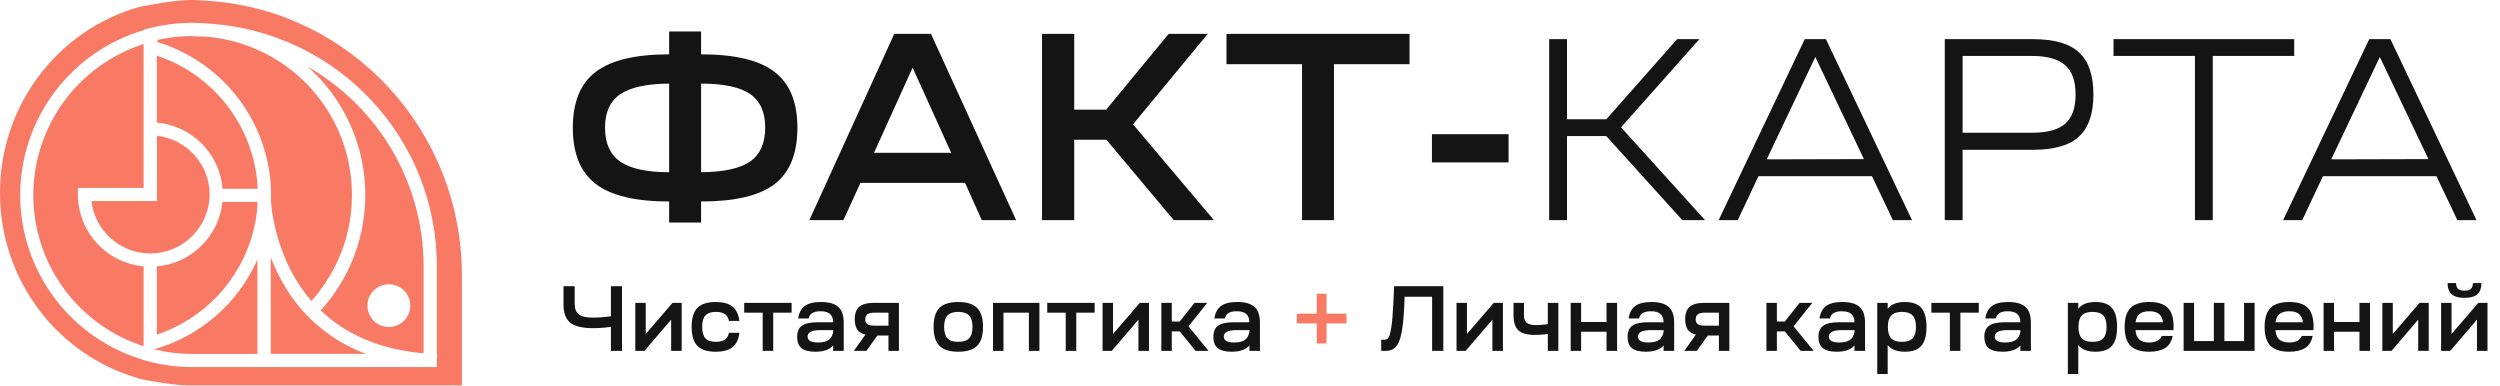 <?xml version="1.0" encoding="UTF-8"?>
<svg xmlns="http://www.w3.org/2000/svg" width="822" height="127" viewBox="0 0 822 127" fill="none">
  <path d="M83.113 76.697C83.915 73.724 84.429 70.681 84.649 67.61V66.406H73.138C72.567 71.882 70.103 76.991 66.168 80.856C62.233 84.722 57.072 87.105 51.567 87.596V110.03C59.167 107.48 66.02 103.105 71.522 97.291C77.023 91.478 81.004 84.405 83.113 76.697Z" fill="#F97A64"></path>
  <path d="M103.836 24.455C113.21 33.959 118.913 46.456 119.94 59.741C120.053 61.216 120.108 62.703 120.105 64.161C120.124 78.178 114.89 91.697 105.429 102.071C110.104 106.508 115.622 109.97 121.659 112.252C126.945 114.287 132.863 115.601 139.279 116.172V87.496C139.273 74.199 135.751 61.138 129.066 49.629C122.381 38.12 112.77 28.569 101.201 21.938C102.102 22.755 102.983 23.589 103.836 24.455ZM127.858 93.461C129.253 93.462 130.617 93.874 131.778 94.647C132.938 95.42 133.842 96.519 134.375 97.803C134.909 99.088 135.048 100.501 134.776 101.865C134.503 103.229 133.831 104.481 132.844 105.464C131.857 106.447 130.599 107.116 129.231 107.387C127.862 107.658 126.443 107.519 125.154 106.987C123.864 106.455 122.762 105.553 121.987 104.397C121.212 103.241 120.798 101.882 120.798 100.492C120.801 98.629 121.546 96.843 122.87 95.527C124.194 94.211 125.988 93.472 127.858 93.473V93.461Z" fill="#F97A64"></path>
  <path d="M51.567 18.296V40.309C57.168 40.816 62.408 43.279 66.363 47.261C70.319 51.243 72.736 56.489 73.187 62.073H84.73C84.71 61.631 84.687 61.192 84.655 60.753C83.965 51.212 80.454 42.088 74.566 34.532C68.677 26.976 60.675 21.327 51.567 18.296Z" fill="#F97A64"></path>
  <path d="M49.397 83.352H49.434C54.551 83.334 59.457 81.319 63.099 77.738C66.741 74.158 68.829 69.298 68.915 64.201V63.941C68.91 59.169 67.143 54.566 63.951 51.009C60.759 47.452 56.364 45.189 51.605 44.651V66.107H30.072C30.613 70.841 32.88 75.212 36.442 78.391C40.005 81.57 44.614 83.336 49.397 83.352Z" fill="#F97A64"></path>
  <path d="M120.255 116.346L120.096 116.285C113.528 113.796 107.525 110.025 102.441 105.192L102.403 105.23L100.858 103.61C100.531 103.269 100.212 102.923 99.896 102.576L99.748 102.415C99.458 102.083 99.169 101.751 98.879 101.416L98.711 101.219C98.421 100.881 98.131 100.544 97.873 100.203L97.76 100.061C97.493 99.727 97.232 99.39 96.975 99.051C96.951 99.016 96.925 98.984 96.902 98.953C96.638 98.604 96.38 98.254 96.129 97.902C96.082 97.835 96.036 97.769 95.987 97.705C95.743 97.361 95.505 97.016 95.273 96.672C95.227 96.605 95.184 96.539 95.14 96.473C94.903 96.12 94.668 95.765 94.442 95.407C94.424 95.378 94.404 95.349 94.387 95.318C94.166 94.974 93.952 94.625 93.743 94.278L93.648 94.125C93.439 93.773 93.233 93.421 93.03 93.069L92.912 92.858C92.715 92.508 92.52 92.159 92.332 91.81C92.3 91.752 92.268 91.694 92.239 91.633C92.045 91.275 91.86 90.917 91.677 90.562L91.66 90.528C91.474 90.164 91.297 89.8 91.121 89.439L91.034 89.254C90.866 88.908 90.703 88.561 90.547 88.215C90.515 88.146 90.483 88.079 90.454 88.013C90.295 87.661 90.141 87.311 89.99 86.965C89.973 86.921 89.956 86.878 89.935 86.835C89.79 86.494 89.645 86.156 89.509 85.819L89.466 85.709C89.324 85.362 89.191 85.016 89.057 84.672L89.014 84.565V116.346H120.255Z" fill="#F97A64"></path>
  <path d="M84.645 116.367V85.311C81.513 92.428 76.84 98.767 70.961 103.874C65.082 108.981 58.142 112.73 50.639 114.851C54.64 115.831 58.743 116.34 62.863 116.367H84.645Z" fill="#F97A64"></path>
  <path d="M89 60.466C89.131 62.291 89.165 64.123 89.102 65.952V65.998C89.113 66.125 89.125 66.258 89.136 66.396V66.492C89.151 66.636 89.165 66.78 89.18 66.948C89.18 66.98 89.18 67.011 89.18 67.043C89.197 67.208 89.215 67.378 89.235 67.557C89.235 67.589 89.235 67.621 89.235 67.652C89.256 67.845 89.279 68.037 89.305 68.23V68.313C89.331 68.51 89.357 68.715 89.386 68.925V69.004C89.415 69.217 89.447 69.436 89.481 69.665C89.481 69.694 89.481 69.725 89.481 69.757C89.516 69.985 89.551 70.219 89.591 70.459C89.591 70.499 89.606 70.542 89.612 70.586C89.65 70.82 89.693 71.059 89.736 71.305L89.763 71.458C89.806 71.7 89.852 71.951 89.902 72.205C89.902 72.26 89.925 72.315 89.933 72.373C89.983 72.627 90.038 72.887 90.09 73.15C90.105 73.207 90.116 73.268 90.128 73.326C90.183 73.591 90.244 73.863 90.304 74.137C90.304 74.195 90.331 74.252 90.345 74.313C90.406 74.602 90.472 74.873 90.542 75.162C90.557 75.217 90.568 75.275 90.583 75.329C90.655 75.618 90.731 75.921 90.806 76.225C90.82 76.271 90.832 76.32 90.846 76.369C90.927 76.681 91.012 76.998 91.101 77.319C91.101 77.353 91.119 77.388 91.13 77.423C91.217 77.74 91.31 78.061 91.42 78.387L91.446 78.474C91.545 78.806 91.649 79.144 91.756 79.481L91.8 79.62C91.904 79.949 92.014 80.281 92.127 80.616C92.145 80.674 92.165 80.732 92.185 80.789C92.295 81.118 92.411 81.451 92.533 81.785L92.603 81.979C92.721 82.308 92.846 82.643 92.974 82.978L93.052 83.18C93.182 83.515 93.316 83.853 93.452 84.191C93.481 84.26 93.507 84.326 93.536 84.393C93.675 84.736 93.826 85.077 93.971 85.421C93.997 85.487 94.026 85.55 94.055 85.614C94.208 85.963 94.365 86.316 94.527 86.668L94.605 86.832C94.773 87.196 94.944 87.557 95.124 87.921L95.188 88.048C95.373 88.426 95.564 88.802 95.767 89.18L95.802 89.246C95.999 89.624 96.202 90 96.414 90.378L96.457 90.459C96.666 90.834 96.882 91.21 97.106 91.585L97.182 91.718C97.4 92.082 97.623 92.445 97.851 92.809L97.953 92.971C98.179 93.326 98.41 93.684 98.648 94.039C98.686 94.097 98.726 94.154 98.764 94.215C99.002 94.567 99.245 94.917 99.497 95.269L99.625 95.448C99.874 95.796 100.131 96.145 100.396 96.493L100.529 96.664C100.796 97.014 101.069 97.362 101.349 97.709L101.474 97.862C101.763 98.21 102.053 98.559 102.343 98.91L102.384 98.953C110.982 89.402 115.73 77.02 115.715 64.19C115.715 62.845 115.666 61.471 115.561 60.105C114.648 47.855 109.42 36.321 100.8 27.538C92.18 18.756 80.722 13.29 68.45 12.107H68.392C66.592 12 64.972 11.948 63.433 11.948V11.853H63.341C59.447 11.843 55.565 12.265 51.766 13.112V13.825C61.967 16.955 70.981 23.084 77.625 31.407C84.269 39.73 88.234 49.859 89 60.466Z" fill="#F97A64"></path>
  <path d="M69.511 0.358L68.511 0.289C66.549 0.098 64.561 0 62.55 0C56.721 0 45.7 2.31 45.7 2.31C19.374 9.733 0.044 34.22 7.34156e-05 63.298C-0.043 92.376 19.223 116.909 45.549 124.401H45.57C46.053 124.54 46.536 124.672 47.019 124.797C47.019 124.797 56.89 126.711 61.984 126.749H151.883V90.626C151.883 42.983 115.617 3.941 69.511 0.358ZM143.624 118.523V120.688H62.848C57.771 120.655 52.721 119.945 47.833 118.578V118.552C36.004 115.182 25.593 108.077 18.166 98.305C10.738 88.534 6.696 76.624 6.647 64.367C6.598 52.11 10.545 40.168 17.894 30.338C25.243 20.508 35.597 13.321 47.398 9.857V9.713L49.027 9.294C53.668 8.103 58.441 7.502 63.233 7.507H63.338C65.117 7.507 66.903 7.594 68.638 7.758H68.705L69.575 7.813C89.73 9.343 108.561 18.405 122.294 33.183C136.026 47.961 143.646 67.363 143.627 87.502V116.357H143.745L143.624 118.523Z" fill="#F97A64"></path>
  <path d="M47.223 87.592C41.317 87.033 35.831 84.302 31.835 79.933C27.839 75.563 25.62 69.868 25.609 63.956V61.791H47.223V14.457C36.683 17.861 27.495 24.503 20.979 33.431C14.463 42.36 10.953 53.115 10.953 64.154C10.953 75.193 14.463 85.949 20.979 94.877C27.495 103.805 36.683 110.448 47.223 113.852V87.592Z" fill="#F97A64"></path>
  <path d="M195.869 60.475C190.853 56.625 188.345 50.472 188.345 42.014C188.345 33.557 190.853 27.433 195.869 23.641C200.885 19.792 208.934 17.867 220.016 17.867V10.343H230.515V17.867C241.656 17.867 249.705 19.792 254.663 23.641C259.679 27.433 262.187 33.557 262.187 42.014C262.187 50.53 259.679 56.713 254.663 60.562C249.647 64.354 241.598 66.249 230.515 66.249V73.161H220.016V66.249C208.934 66.249 200.885 64.325 195.869 60.475ZM230.515 27.491V56.625C237.923 56.567 243.289 55.401 246.614 53.126C249.938 50.793 251.601 47.06 251.601 41.927C251.601 36.852 249.938 33.178 246.614 30.903C243.289 28.628 237.923 27.491 230.515 27.491ZM220.016 27.491C212.609 27.549 207.243 28.716 203.918 30.991C200.594 33.265 198.931 36.94 198.931 42.014C198.931 47.089 200.594 50.793 203.918 53.126C207.301 55.459 212.667 56.625 220.016 56.625V27.491ZM266.119 72.374L294.029 11.13H306.103L334.1 72.374H322.813L317.301 60.125H282.918L277.318 72.374H266.119ZM300.066 22.241L287.38 50.239H312.752L300.066 22.241ZM342.618 72.374V11.13H353.204V36.065H363.703L384.263 11.13H397.124L372.54 40.877L399.137 72.374H385.926L363.79 45.952H353.204V72.374H342.618ZM463.459 21.104H438.611V72.374H428.113V21.104H403.265V11.13H463.459V21.104ZM470.82 53.388V44.114H496.018V53.388H470.82ZM509.366 72.374V12.874H515.231V39.224H528.151L551.441 12.874H558.751L532.996 41.859L560.621 72.374H553.141L528.151 44.749H515.231V72.374H509.366ZM571.379 72.374H565.089L593.394 12.874H600.364L628.669 72.374H622.379L615.494 57.924H578.179L571.379 72.374ZM596.879 18.739L580.899 52.399L612.859 52.314L596.879 18.739ZM639.44 72.374V12.874H668.425C675.395 12.874 680.438 14.319 683.555 17.209C686.728 20.099 688.315 24.717 688.315 31.064C688.315 37.41 686.728 42.029 683.555 44.919C680.438 47.809 675.395 49.254 668.425 49.254H645.305V72.374H639.44ZM668.17 18.399H645.305V43.644H668.17C673.156 43.644 676.783 42.652 679.05 40.669C681.316 38.685 682.45 35.484 682.45 31.064C682.45 26.644 681.316 23.442 679.05 21.459C676.783 19.419 673.156 18.399 668.17 18.399ZM754.336 18.399H727.561V72.374H721.696V18.399H694.921V12.874H754.336V18.399ZM756.985 72.374H750.695L779 12.874H785.97L814.275 72.374H807.985L801.1 57.924H763.785L756.985 72.374ZM782.485 18.739L766.505 52.399L798.465 52.314L782.485 18.739Z" fill="#141414"></path>
  <path d="M195.004 107.899C191.459 107.899 188.947 107.292 187.468 106.076C186.01 104.861 185.281 102.886 185.281 100.151V94.104H188.957V99.817C188.957 101.478 189.403 102.663 190.294 103.372C191.185 104.081 192.765 104.436 195.034 104.436C196.695 104.436 198.64 104.294 200.868 104.01V94.104H204.514V115.374H200.868V107.474C198.842 107.758 196.887 107.899 195.004 107.899ZM211.893 115.374H208.885V99.574H212.319V109.814L221.13 99.574H224.138V115.374H220.674V105.104L211.893 115.374ZM235.312 115.647C232.557 115.647 230.552 114.999 229.296 113.703C228.04 112.406 227.412 110.33 227.412 107.474C227.412 104.618 228.04 102.542 229.296 101.245C230.552 99.948 232.557 99.3 235.312 99.3C237.763 99.3 239.606 99.796 240.842 100.789C242.078 101.782 242.837 103.362 243.121 105.529H239.687C239.465 104.476 239.009 103.716 238.32 103.251C237.631 102.785 236.649 102.552 235.373 102.552C233.793 102.552 232.648 102.947 231.939 103.737C231.23 104.506 230.876 105.752 230.876 107.474C230.876 109.196 231.23 110.452 231.939 111.242C232.648 112.011 233.793 112.396 235.373 112.396C236.629 112.396 237.601 112.163 238.29 111.697C238.999 111.211 239.465 110.452 239.687 109.419H243.121C242.858 111.566 242.098 113.146 240.842 114.159C239.606 115.151 237.763 115.647 235.312 115.647ZM260.282 102.795H254.236V115.374H250.772V102.795H244.695V99.574H260.282V102.795ZM268.12 115.647C266.054 115.647 264.534 115.263 263.562 114.493C262.59 113.703 262.103 112.467 262.103 110.786C262.103 109.044 262.63 107.808 263.684 107.079C264.757 106.33 266.489 105.955 268.879 105.955H273.954C273.913 104.699 273.559 103.787 272.89 103.22C272.242 102.633 271.209 102.339 269.791 102.339C268.636 102.339 267.745 102.531 267.117 102.916C266.489 103.281 266.074 103.878 265.871 104.709H262.438C262.721 102.825 263.451 101.458 264.625 100.607C265.8 99.736 267.563 99.3 269.912 99.3C272.546 99.3 274.45 99.837 275.625 100.911C276.82 101.984 277.417 103.706 277.417 106.076V115.374H273.954V113.581C272.779 114.959 270.834 115.647 268.12 115.647ZM265.537 110.664C265.537 111.961 266.671 112.609 268.94 112.609C270.5 112.609 271.675 112.325 272.465 111.758C273.255 111.191 273.751 110.3 273.954 109.084V108.537H269.791C266.955 108.537 265.537 109.246 265.537 110.664ZM280.736 115.374L284.564 110.026C283.349 109.743 282.458 109.196 281.89 108.386C281.323 107.555 281.04 106.421 281.04 104.982C281.04 103.078 281.536 101.701 282.528 100.85C283.541 99.999 285.162 99.574 287.39 99.574H295.563V115.374H292.13V110.33H288.484L284.868 115.374H280.736ZM285.233 103.311C284.747 103.656 284.503 104.213 284.503 104.982C284.503 105.752 284.747 106.299 285.233 106.623C285.719 106.927 286.529 107.079 287.663 107.079H292.13V102.795H287.663C286.549 102.795 285.739 102.967 285.233 103.311ZM308.878 101.245C310.175 99.948 312.241 99.3 315.077 99.3C317.913 99.3 319.979 99.948 321.275 101.245C322.572 102.542 323.22 104.618 323.22 107.474C323.22 110.33 322.572 112.406 321.275 113.703C319.979 114.999 317.913 115.647 315.077 115.647C312.241 115.647 310.175 114.999 308.878 113.703C307.602 112.406 306.964 110.33 306.964 107.474C306.964 104.618 307.602 102.542 308.878 101.245ZM311.522 103.737C310.793 104.506 310.428 105.752 310.428 107.474C310.428 109.196 310.793 110.452 311.522 111.242C312.271 112.011 313.456 112.396 315.077 112.396C316.718 112.396 317.903 112.011 318.632 111.242C319.381 110.452 319.756 109.196 319.756 107.474C319.756 105.752 319.381 104.506 318.632 103.737C317.903 102.947 316.718 102.552 315.077 102.552C313.456 102.552 312.271 102.947 311.522 103.737ZM326.507 115.374V99.574H341.76V115.374H338.296V102.795H329.941V115.374H326.507ZM359.923 102.795H353.876V115.374H350.412V102.795H344.335V99.574H359.923V102.795ZM365.538 115.374H362.53V99.574H365.963V109.814L374.775 99.574H377.783V115.374H374.319V105.104L365.538 115.374ZM385.28 115.374H381.847V99.574H385.28V105.712H387.893L392.755 99.574H396.948L390.78 107.292L397.373 115.374H393.119L387.893 108.963H385.28V115.374ZM404.97 115.647C402.903 115.647 401.384 115.263 400.412 114.493C399.44 113.703 398.953 112.467 398.953 110.786C398.953 109.044 399.48 107.808 400.533 107.079C401.607 106.33 403.339 105.955 405.729 105.955H410.803C410.763 104.699 410.408 103.787 409.74 103.22C409.092 102.633 408.059 102.339 406.641 102.339C405.486 102.339 404.595 102.531 403.967 102.916C403.339 103.281 402.924 103.878 402.721 104.709H399.288C399.571 102.825 400.3 101.458 401.475 100.607C402.65 99.736 404.412 99.3 406.762 99.3C409.396 99.3 411.3 99.837 412.475 100.911C413.67 101.984 414.267 103.706 414.267 106.076V115.374H410.803V113.581C409.629 114.959 407.684 115.647 404.97 115.647ZM402.387 110.664C402.387 111.961 403.521 112.609 405.79 112.609C407.35 112.609 408.525 112.325 409.315 111.758C410.105 111.191 410.601 110.3 410.803 109.084V108.537H406.641C403.805 108.537 402.387 109.246 402.387 110.664ZM454.141 115.374V111.697H455.235C455.802 111.697 456.237 111.475 456.541 111.029C456.865 110.563 457.169 109.449 457.453 107.687C457.736 105.924 457.959 103.321 458.121 99.877L458.395 94.104H474.559V115.374H470.883V97.568H461.828L461.737 100.242C461.555 104.314 461.241 107.423 460.795 109.571C460.37 111.697 459.752 113.196 458.942 114.067C458.152 114.939 457.027 115.374 455.569 115.374H454.141ZM481.914 115.374H478.905V99.574H482.339V109.814L491.151 99.574H494.159V115.374H490.695V105.104L481.914 115.374ZM497.645 99.574H501.078V103.646C501.078 104.8 501.382 105.631 501.99 106.137C502.598 106.643 503.651 106.897 505.15 106.897C505.981 106.897 507.236 106.795 508.918 106.593V99.574H512.382V115.374H508.918V109.814C507.5 110.016 506.082 110.117 504.664 110.117C502.112 110.117 500.299 109.611 499.225 108.598C498.172 107.585 497.645 105.935 497.645 103.646V99.574ZM516.441 115.374V99.574H519.875V105.864H528.231V99.574H531.694V115.374H528.231V109.084H519.875V115.374H516.441ZM541.167 115.647C539.1 115.647 537.581 115.263 536.609 114.493C535.637 113.703 535.15 112.467 535.15 110.786C535.15 109.044 535.677 107.808 536.73 107.079C537.804 106.33 539.536 105.955 541.926 105.955H547C546.96 104.699 546.605 103.787 545.937 103.22C545.289 102.633 544.256 102.339 542.838 102.339C541.683 102.339 540.792 102.531 540.164 102.916C539.536 103.281 539.121 103.878 538.918 104.709H535.485C535.768 102.825 536.497 101.458 537.672 100.607C538.847 99.736 540.61 99.3 542.959 99.3C545.593 99.3 547.497 99.837 548.672 100.911C549.867 101.984 550.464 103.706 550.464 106.076V115.374H547V113.581C545.826 114.959 543.881 115.647 541.167 115.647ZM538.584 110.664C538.584 111.961 539.718 112.609 541.987 112.609C543.547 112.609 544.722 112.325 545.512 111.758C546.302 111.191 546.798 110.3 547 109.084V108.537H542.838C540.002 108.537 538.584 109.246 538.584 110.664ZM553.783 115.374L557.611 110.026C556.396 109.743 555.504 109.196 554.937 108.386C554.37 107.555 554.087 106.421 554.087 104.982C554.087 103.078 554.583 101.701 555.575 100.85C556.588 99.999 558.209 99.574 560.437 99.574H568.61V115.374H565.177V110.33H561.531L557.915 115.374H553.783ZM558.28 103.311C557.793 103.656 557.55 104.213 557.55 104.982C557.55 105.752 557.793 106.299 558.28 106.623C558.766 106.927 559.576 107.079 560.71 107.079H565.177V102.795H560.71C559.596 102.795 558.786 102.967 558.28 103.311ZM584.235 115.374H580.801V99.574H584.235V105.712H586.848L591.709 99.574H595.902L589.734 107.292L596.328 115.374H592.074L586.848 108.963H584.235V115.374ZM603.924 115.647C601.858 115.647 600.339 115.263 599.366 114.493C598.394 113.703 597.908 112.467 597.908 110.786C597.908 109.044 598.435 107.808 599.488 107.079C600.562 106.33 602.293 105.955 604.684 105.955H609.758C609.717 104.699 609.363 103.787 608.694 103.22C608.046 102.633 607.013 102.339 605.595 102.339C604.441 102.339 603.549 102.531 602.921 102.916C602.293 103.281 601.878 103.878 601.676 104.709H598.242C598.526 102.825 599.255 101.458 600.43 100.607C601.605 99.736 603.367 99.3 605.717 99.3C608.35 99.3 610.254 99.837 611.429 100.911C612.624 101.984 613.222 103.706 613.222 106.076V115.374H609.758V113.581C608.583 114.959 606.638 115.647 603.924 115.647ZM601.341 110.664C601.341 111.961 602.476 112.609 604.744 112.609C606.304 112.609 607.479 112.325 608.269 111.758C609.059 111.191 609.555 110.3 609.758 109.084V108.537H605.595C602.759 108.537 601.341 109.246 601.341 110.664ZM617.239 122.97V99.574H620.672V101.519C621.787 100.04 623.67 99.3 626.324 99.3C628.816 99.3 630.618 99.948 631.732 101.245C632.867 102.542 633.434 104.618 633.434 107.474C633.434 110.33 632.867 112.406 631.732 113.703C630.618 114.999 628.816 115.647 626.324 115.647C623.67 115.647 621.787 114.908 620.672 113.429V122.97H617.239ZM621.827 111.242C622.556 112.011 623.731 112.396 625.352 112.396C626.972 112.396 628.147 112.011 628.876 111.242C629.606 110.452 629.97 109.196 629.97 107.474C629.97 105.752 629.606 104.506 628.876 103.737C628.147 102.947 626.972 102.552 625.352 102.552C623.731 102.552 622.556 102.947 621.827 103.737C621.098 104.506 620.733 105.752 620.733 107.474C620.733 109.196 621.098 110.452 621.827 111.242ZM650.625 102.795H644.578V115.374H641.114V102.795H635.037V99.574H650.625V102.795ZM658.462 115.647C656.396 115.647 654.877 115.263 653.905 114.493C652.932 113.703 652.446 112.467 652.446 110.786C652.446 109.044 652.973 107.808 654.026 107.079C655.1 106.33 656.832 105.955 659.222 105.955H664.296C664.256 104.699 663.901 103.787 663.233 103.22C662.584 102.633 661.551 102.339 660.133 102.339C658.979 102.339 658.088 102.531 657.46 102.916C656.832 103.281 656.416 103.878 656.214 104.709H652.78C653.064 102.825 653.793 101.458 654.968 100.607C656.143 99.736 657.905 99.3 660.255 99.3C662.888 99.3 664.792 99.837 665.967 100.911C667.162 101.984 667.76 103.706 667.76 106.076V115.374H664.296V113.581C663.121 114.959 661.177 115.647 658.462 115.647ZM655.88 110.664C655.88 111.961 657.014 112.609 659.283 112.609C660.842 112.609 662.017 112.325 662.807 111.758C663.597 111.191 664.094 110.3 664.296 109.084V108.537H660.133C657.298 108.537 655.88 109.246 655.88 110.664ZM679.907 122.97V99.574H683.341V101.519C684.455 100.04 686.339 99.3 688.992 99.3C691.484 99.3 693.287 99.948 694.401 101.245C695.535 102.542 696.102 104.618 696.102 107.474C696.102 110.33 695.535 112.406 694.401 113.703C693.287 114.999 691.484 115.647 688.992 115.647C686.339 115.647 684.455 114.908 683.341 113.429V122.97H679.907ZM684.496 111.242C685.225 112.011 686.4 112.396 688.02 112.396C689.641 112.396 690.816 112.011 691.545 111.242C692.274 110.452 692.639 109.196 692.639 107.474C692.639 105.752 692.274 104.506 691.545 103.737C690.816 102.947 689.641 102.552 688.02 102.552C686.4 102.552 685.225 102.947 684.496 103.737C683.766 104.506 683.402 105.752 683.402 107.474C683.402 109.196 683.766 110.452 684.496 111.242ZM698.583 107.474C698.583 104.638 699.221 102.572 700.497 101.276C701.773 99.959 703.829 99.3 706.665 99.3C709.501 99.3 711.547 99.948 712.803 101.245C714.059 102.542 714.687 104.618 714.687 107.474C714.687 107.697 714.666 108.051 714.626 108.537H702.138C702.259 109.955 702.685 110.988 703.414 111.637C704.163 112.285 705.257 112.609 706.695 112.609C708.822 112.609 710.19 111.89 710.797 110.452H714.383C713.978 112.376 713.117 113.723 711.8 114.493C710.483 115.263 708.772 115.647 706.665 115.647C703.829 115.647 701.773 114.999 700.497 113.703C699.221 112.406 698.583 110.33 698.583 107.474ZM702.168 105.955H711.192C711.01 104.658 710.554 103.737 709.825 103.19C709.096 102.623 708.053 102.339 706.695 102.339C705.338 102.339 704.285 102.623 703.535 103.19C702.806 103.757 702.35 104.679 702.168 105.955ZM717.977 115.374V99.574H721.411V112.153H727.913V99.574H731.377V112.153H737.849V99.574H741.313V115.374H717.977ZM744.605 107.474C744.605 104.638 745.243 102.572 746.519 101.276C747.795 99.959 749.851 99.3 752.687 99.3C755.523 99.3 757.569 99.948 758.825 101.245C760.081 102.542 760.709 104.618 760.709 107.474C760.709 107.697 760.688 108.051 760.648 108.537H748.16C748.281 109.955 748.707 110.988 749.436 111.637C750.185 112.285 751.279 112.609 752.717 112.609C754.844 112.609 756.212 111.89 756.819 110.452H760.405C760 112.376 759.139 113.723 757.822 114.493C756.505 115.263 754.794 115.647 752.687 115.647C749.851 115.647 747.795 114.999 746.519 113.703C745.243 112.406 744.605 110.33 744.605 107.474ZM748.19 105.955H757.214C757.032 104.658 756.576 103.737 755.847 103.19C755.118 102.623 754.075 102.339 752.717 102.339C751.36 102.339 750.307 102.623 749.557 103.19C748.828 103.757 748.372 104.679 748.19 105.955ZM764 115.374V99.574H767.433V105.864H775.789V99.574H779.253V115.374H775.789V109.084H767.433V115.374H764ZM786.324 115.374H783.316V99.574H786.75V109.814L795.561 99.574H798.569V115.374H795.106V105.104L786.324 115.374ZM802.633 115.374V99.574H806.067V109.814L814.878 99.574H817.886V115.374H814.422V105.104L805.641 115.374H802.633ZM804.76 93.071H807.556C807.556 93.942 807.778 94.581 808.224 94.986C808.67 95.371 809.368 95.563 810.321 95.563C811.293 95.563 811.992 95.371 812.417 94.986C812.863 94.581 813.086 93.942 813.086 93.071H815.881C815.881 94.712 815.435 95.938 814.544 96.748C813.673 97.538 812.265 97.933 810.321 97.933C808.416 97.933 807.009 97.538 806.097 96.748C805.206 95.938 804.76 94.712 804.76 93.071Z" fill="#141414"></path>
  <path d="M426.384 103.129H432.947V96.565H436.168V103.129H442.731V106.35H436.168V112.913H432.947V106.35H426.384V103.129Z" fill="#F97A64"></path>
</svg>
